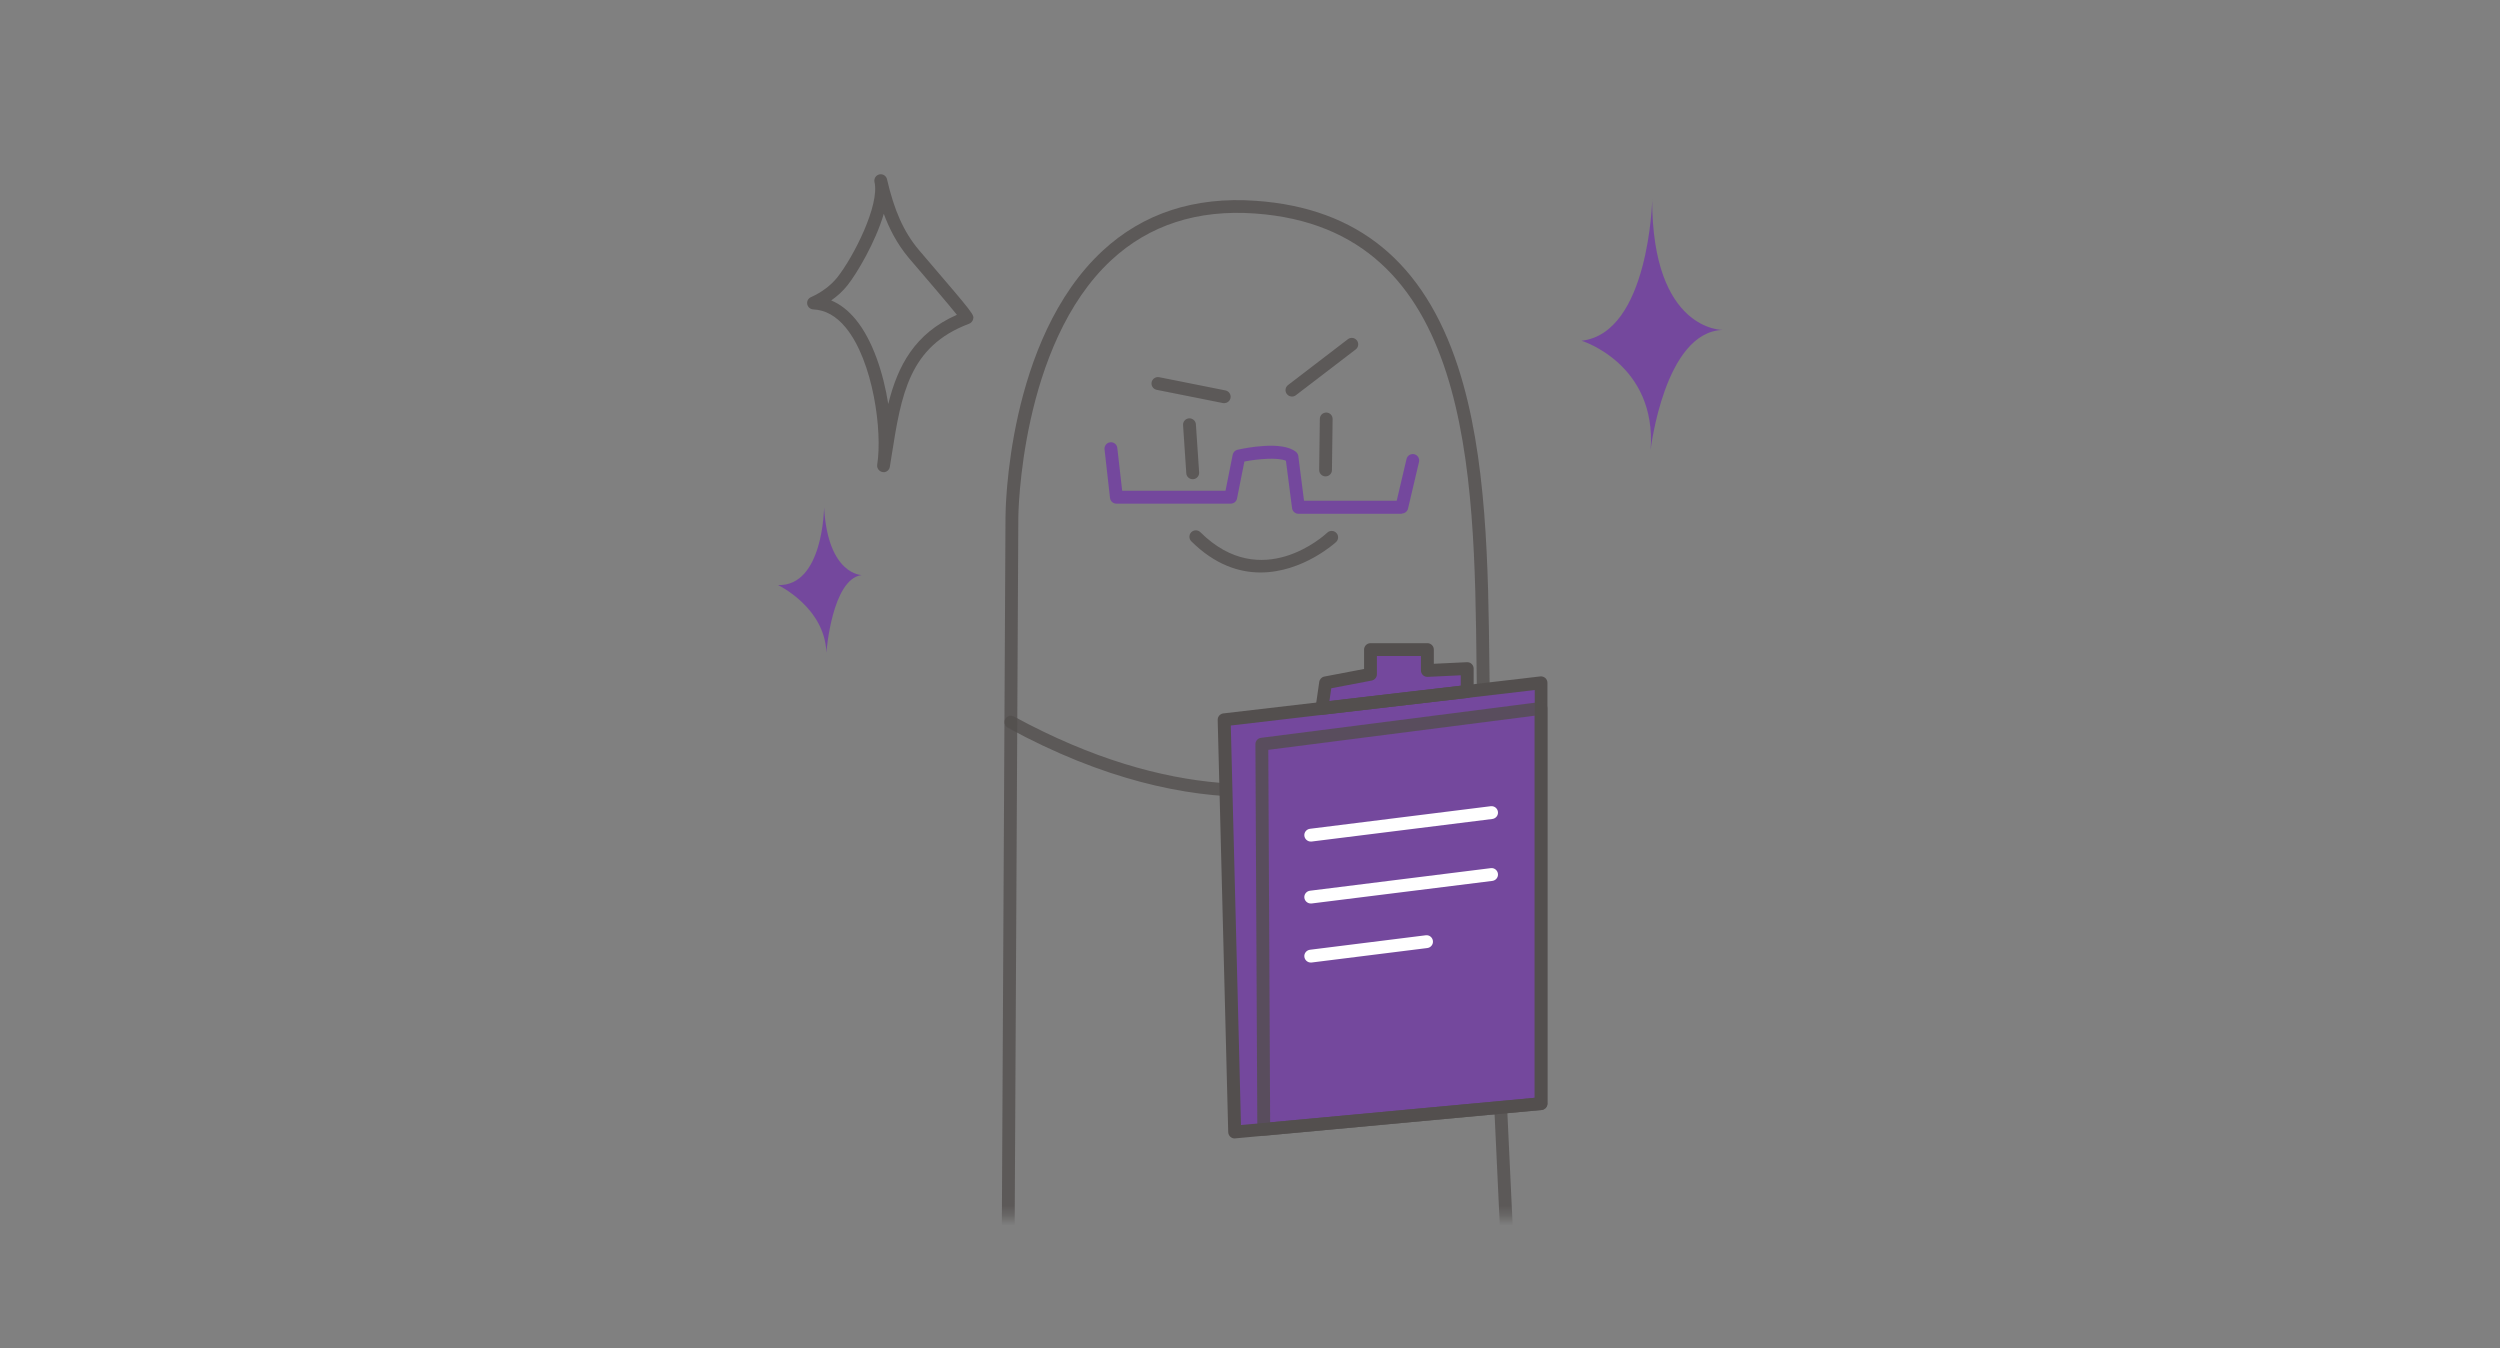 <svg width="254" height="137" viewBox="0 0 254 137" fill="none" xmlns="http://www.w3.org/2000/svg">
<rect x="0" y="0" width="254" height="137" fill="#808080" stroke="none"/>
<g clip-path="url(#clip0_121_1139)">
<mask id="mask0_121_1139" style="mask-type:luminance" maskUnits="userSpaceOnUse" x="50" y="-19" width="142" height="143">
<path d="M192 -18.738H50.74V123.618H192V-18.738Z" fill="white"/>
</mask>
<g mask="url(#mask0_121_1139)">
<g opacity="0.8">
<path d="M49.262 382.319C48.928 382.319 48.64 382.065 48.613 381.723C48.6 381.576 47.343 366.55 47.965 347.305C48.546 329.517 50.9 304.373 58.838 285.589C73.55 250.748 99.77 202.106 101.402 199.077L102.158 52.56C102.158 51.825 102.331 34.465 112.021 25.484C116.14 21.666 121.383 19.954 127.609 20.402C137.954 21.137 144.668 26.654 148.132 37.267C151.088 46.315 151.208 57.669 151.322 67.68C151.355 70.683 151.389 73.518 151.489 76.173C152.285 96.495 155.749 167.473 155.782 168.188C155.802 168.55 155.521 168.857 155.16 168.871C154.792 168.891 154.491 168.61 154.478 168.249C154.445 167.533 150.981 96.549 150.185 76.22C150.078 73.545 150.051 70.703 150.018 67.687C149.797 47.893 149.53 23.264 127.515 21.692C121.664 21.271 116.756 22.863 112.911 26.427C103.635 35.027 103.462 52.387 103.462 52.56L102.706 199.244C102.706 199.351 102.679 199.458 102.626 199.551C102.351 200.053 75.128 250.354 60.042 286.09C44.989 321.706 49.857 381.015 49.911 381.61C49.944 381.971 49.677 382.285 49.316 382.312C49.295 382.312 49.275 382.312 49.262 382.312V382.319Z" fill="#534F4E"/>
</g>
<g opacity="0.8">
<path d="M127.174 80.974C120.447 80.974 112.128 79.242 102.391 73.939C102.077 73.766 101.957 73.371 102.131 73.057C102.305 72.742 102.699 72.622 103.013 72.796C118.982 81.483 130.979 80.366 138.235 77.891C146.065 75.223 150.171 70.496 150.211 70.449C150.446 70.174 150.86 70.141 151.128 70.375C151.402 70.609 151.435 71.024 151.201 71.291C151.027 71.499 146.814 76.347 138.656 79.122C135.613 80.159 131.762 80.968 127.167 80.968L127.174 80.974Z" fill="#534F4E"/>
</g>
<g opacity="0.8">
<path d="M134.677 48.401C134.677 48.401 134.677 48.401 134.67 48.401C134.309 48.401 134.022 48.1 134.028 47.739L134.095 42.556C134.095 42.202 134.39 41.915 134.744 41.915C134.744 41.915 134.744 41.915 134.751 41.915C135.112 41.915 135.399 42.215 135.393 42.577L135.326 47.759C135.326 48.114 135.032 48.401 134.677 48.401Z" fill="#534F4E"/>
</g>
<g opacity="0.8">
<path d="M121.175 48.688C120.834 48.688 120.547 48.428 120.527 48.08L120.199 43.198C120.172 42.837 120.446 42.529 120.808 42.503C121.162 42.483 121.476 42.75 121.503 43.111L121.831 47.993C121.857 48.354 121.583 48.662 121.222 48.688C121.209 48.688 121.195 48.688 121.175 48.688Z" fill="#534F4E"/>
</g>
<g opacity="0.8">
<path d="M128.07 58.164C125.877 58.164 123.436 57.375 121.035 54.995C120.781 54.74 120.781 54.326 121.035 54.072C121.289 53.818 121.704 53.818 121.958 54.072C128.177 60.251 134.584 54.373 134.851 54.118C135.112 53.871 135.526 53.884 135.774 54.145C136.021 54.406 136.008 54.821 135.747 55.068C135.7 55.115 132.377 58.164 128.07 58.164Z" fill="#534F4E"/>
</g>
<g opacity="0.8">
<path d="M131.266 40.29C131.072 40.29 130.878 40.203 130.744 40.035C130.524 39.748 130.577 39.34 130.865 39.119L136.943 34.465C137.231 34.244 137.639 34.298 137.86 34.585C138.08 34.873 138.027 35.281 137.739 35.502L131.66 40.156C131.54 40.249 131.4 40.29 131.266 40.29Z" fill="#534F4E"/>
</g>
<g opacity="0.8">
<path d="M124.379 40.965C124.339 40.965 124.292 40.965 124.252 40.952L117.518 39.607C117.163 39.534 116.936 39.193 117.003 38.838C117.076 38.484 117.417 38.257 117.772 38.323L124.506 39.667C124.86 39.741 125.088 40.082 125.021 40.437C124.961 40.744 124.686 40.958 124.386 40.958L124.379 40.965Z" fill="#534F4E"/>
</g>
<path d="M142.427 52.2H131.921C131.594 52.2 131.32 51.959 131.273 51.631L130.651 46.816C129.862 46.455 127.862 46.616 126.431 46.89L125.682 50.648C125.622 50.956 125.355 51.17 125.04 51.17H113.425C113.09 51.17 112.816 50.922 112.776 50.588L112.221 45.66C112.181 45.298 112.435 44.977 112.796 44.937C113.157 44.897 113.478 45.151 113.518 45.512L114.013 49.859H124.512L125.241 46.201C125.294 45.947 125.488 45.746 125.736 45.693C126.485 45.526 130.29 44.75 131.681 45.92C131.808 46.027 131.888 46.174 131.908 46.335L132.49 50.876H141.905L142.902 46.636C142.982 46.288 143.336 46.067 143.684 46.148C144.032 46.228 144.253 46.582 144.172 46.93L143.056 51.671C142.989 51.965 142.721 52.173 142.42 52.173L142.427 52.2Z" fill="#74489D"/>
<g opacity="0.8">
<path d="M89.773 47.967C89.739 47.967 89.706 47.967 89.666 47.96C89.311 47.9 89.07 47.565 89.124 47.211C89.672 43.794 88.703 36.685 85.941 33.301C84.971 32.111 83.855 31.489 82.631 31.436C82.33 31.422 82.076 31.208 82.016 30.907C81.955 30.613 82.116 30.312 82.39 30.192C83.493 29.697 84.423 28.995 85.078 28.172C86.71 26.106 89.385 20.863 88.85 18.503C88.77 18.148 88.99 17.801 89.338 17.72C89.692 17.64 90.04 17.861 90.12 18.209C90.836 21.352 91.819 23.545 93.297 25.324C93.39 25.437 93.691 25.785 94.106 26.273C98.988 31.971 98.988 31.991 98.867 32.439C98.814 32.646 98.66 32.813 98.459 32.894C92.341 35.187 91.572 40.089 90.588 46.295C90.528 46.669 90.468 47.05 90.408 47.431C90.354 47.752 90.08 47.98 89.766 47.98L89.773 47.967ZM84.443 30.52C85.359 30.901 86.195 31.549 86.951 32.472C88.669 34.572 89.746 37.889 90.247 41.045C91.204 37.2 92.909 33.883 97.222 31.984C96.273 30.8 94.059 28.226 93.116 27.122C92.695 26.628 92.387 26.273 92.294 26.16C91.124 24.749 90.341 23.21 89.793 21.726C88.95 24.588 87.091 27.738 86.108 28.982C85.653 29.557 85.098 30.072 84.456 30.52H84.443Z" fill="#534F4E"/>
</g>
<path d="M124.379 73.13L125.442 115.019L156.578 112.13V69.372L124.379 73.13Z" fill="#74489D"/>
<path d="M149.067 67.928L145.021 68.121V66.002H139.244V68.509L134.676 69.372L134.309 71.973L149.067 70.248V67.928Z" fill="#74489D"/>
<path d="M125.442 115.668C125.282 115.668 125.128 115.607 125.008 115.5C124.874 115.38 124.794 115.213 124.787 115.032L123.717 73.144C123.71 72.809 123.958 72.522 124.292 72.482L156.491 68.724C156.678 68.704 156.859 68.764 156.999 68.884C157.139 69.004 157.22 69.185 157.22 69.372V112.123C157.22 112.458 156.966 112.739 156.625 112.772L125.489 115.661C125.489 115.661 125.449 115.661 125.429 115.661L125.442 115.668ZM125.048 73.706L126.084 114.303L155.929 111.535V70.108L125.048 73.712V73.706Z" fill="#534F4E"/>
<path d="M134.309 72.622C134.135 72.622 133.968 72.549 133.841 72.428C133.7 72.281 133.633 72.08 133.66 71.88L134.035 69.285C134.075 69.011 134.282 68.79 134.556 68.737L138.589 67.968V66.002C138.589 65.641 138.883 65.346 139.244 65.346H145.022C145.383 65.346 145.677 65.641 145.677 66.002V67.439L149.041 67.279C149.214 67.272 149.395 67.332 149.522 67.46C149.649 67.58 149.723 67.754 149.723 67.934V70.255C149.723 70.582 149.475 70.863 149.148 70.903L134.389 72.622C134.389 72.622 134.335 72.622 134.315 72.622H134.309ZM135.258 69.927L135.071 71.225L148.412 69.666V68.61L145.048 68.77C144.874 68.777 144.694 68.717 144.567 68.59C144.44 68.469 144.366 68.296 144.366 68.115V66.65H139.893V68.503C139.893 68.817 139.672 69.085 139.364 69.145L135.258 69.927Z" fill="#534F4E"/>
<g opacity="0.8">
<path d="M128.398 115.393C128.238 115.393 128.077 115.333 127.957 115.226C127.823 115.106 127.743 114.932 127.743 114.744L127.549 75.611C127.549 75.283 127.79 75.003 128.117 74.962L156.484 71.325C156.671 71.298 156.859 71.358 156.999 71.485C157.14 71.612 157.22 71.786 157.22 71.973V112.13C157.22 112.464 156.966 112.745 156.625 112.778L128.445 115.393C128.445 115.393 128.405 115.393 128.385 115.393H128.398ZM128.86 76.186L129.047 114.029L155.923 111.535V72.716L128.86 76.186Z" fill="#534F4E"/>
</g>
<path d="M133.173 85.501C132.852 85.501 132.571 85.261 132.524 84.933C132.477 84.579 132.731 84.251 133.093 84.204L151.462 81.91C151.817 81.87 152.144 82.118 152.191 82.479C152.238 82.833 151.984 83.161 151.623 83.208L133.253 85.501C133.253 85.501 133.2 85.501 133.173 85.501Z" fill="white"/>
<path d="M133.173 91.794C132.852 91.794 132.571 91.553 132.524 91.226C132.477 90.871 132.731 90.544 133.093 90.497L151.462 88.203C151.817 88.156 152.144 88.41 152.191 88.772C152.238 89.126 151.984 89.454 151.623 89.5L133.253 91.794C133.253 91.794 133.2 91.794 133.173 91.794Z" fill="white"/>
<path d="M133.173 97.793C132.852 97.793 132.571 97.552 132.524 97.224C132.477 96.87 132.731 96.542 133.093 96.495L144.855 95.024C145.216 94.977 145.537 95.231 145.584 95.593C145.631 95.947 145.377 96.275 145.016 96.321L133.246 97.793C133.246 97.793 133.193 97.793 133.166 97.793H133.173Z" fill="white"/>
<path d="M83.727 51.557C83.727 51.557 83.647 59.595 79.046 59.442C79.046 59.442 83.807 61.702 83.961 66.309C83.961 66.309 84.509 58.82 87.552 58.425C87.552 58.425 84.115 58.425 83.727 51.557Z" fill="#74489D"/>
<path d="M167.866 20.261C167.866 20.261 167.551 33.843 160.684 34.619C160.684 34.619 168.334 36.959 167.705 45.699C167.705 45.699 169.109 33.682 175.041 33.522C175.041 33.522 167.859 33.676 167.859 20.255L167.866 20.261Z" fill="#74489D"/>
</g>
</g>
<defs>
<clipPath id="clip0_121_1139">
<rect width="254" height="137" fill="white"/>
</clipPath>
</defs>
</svg>
